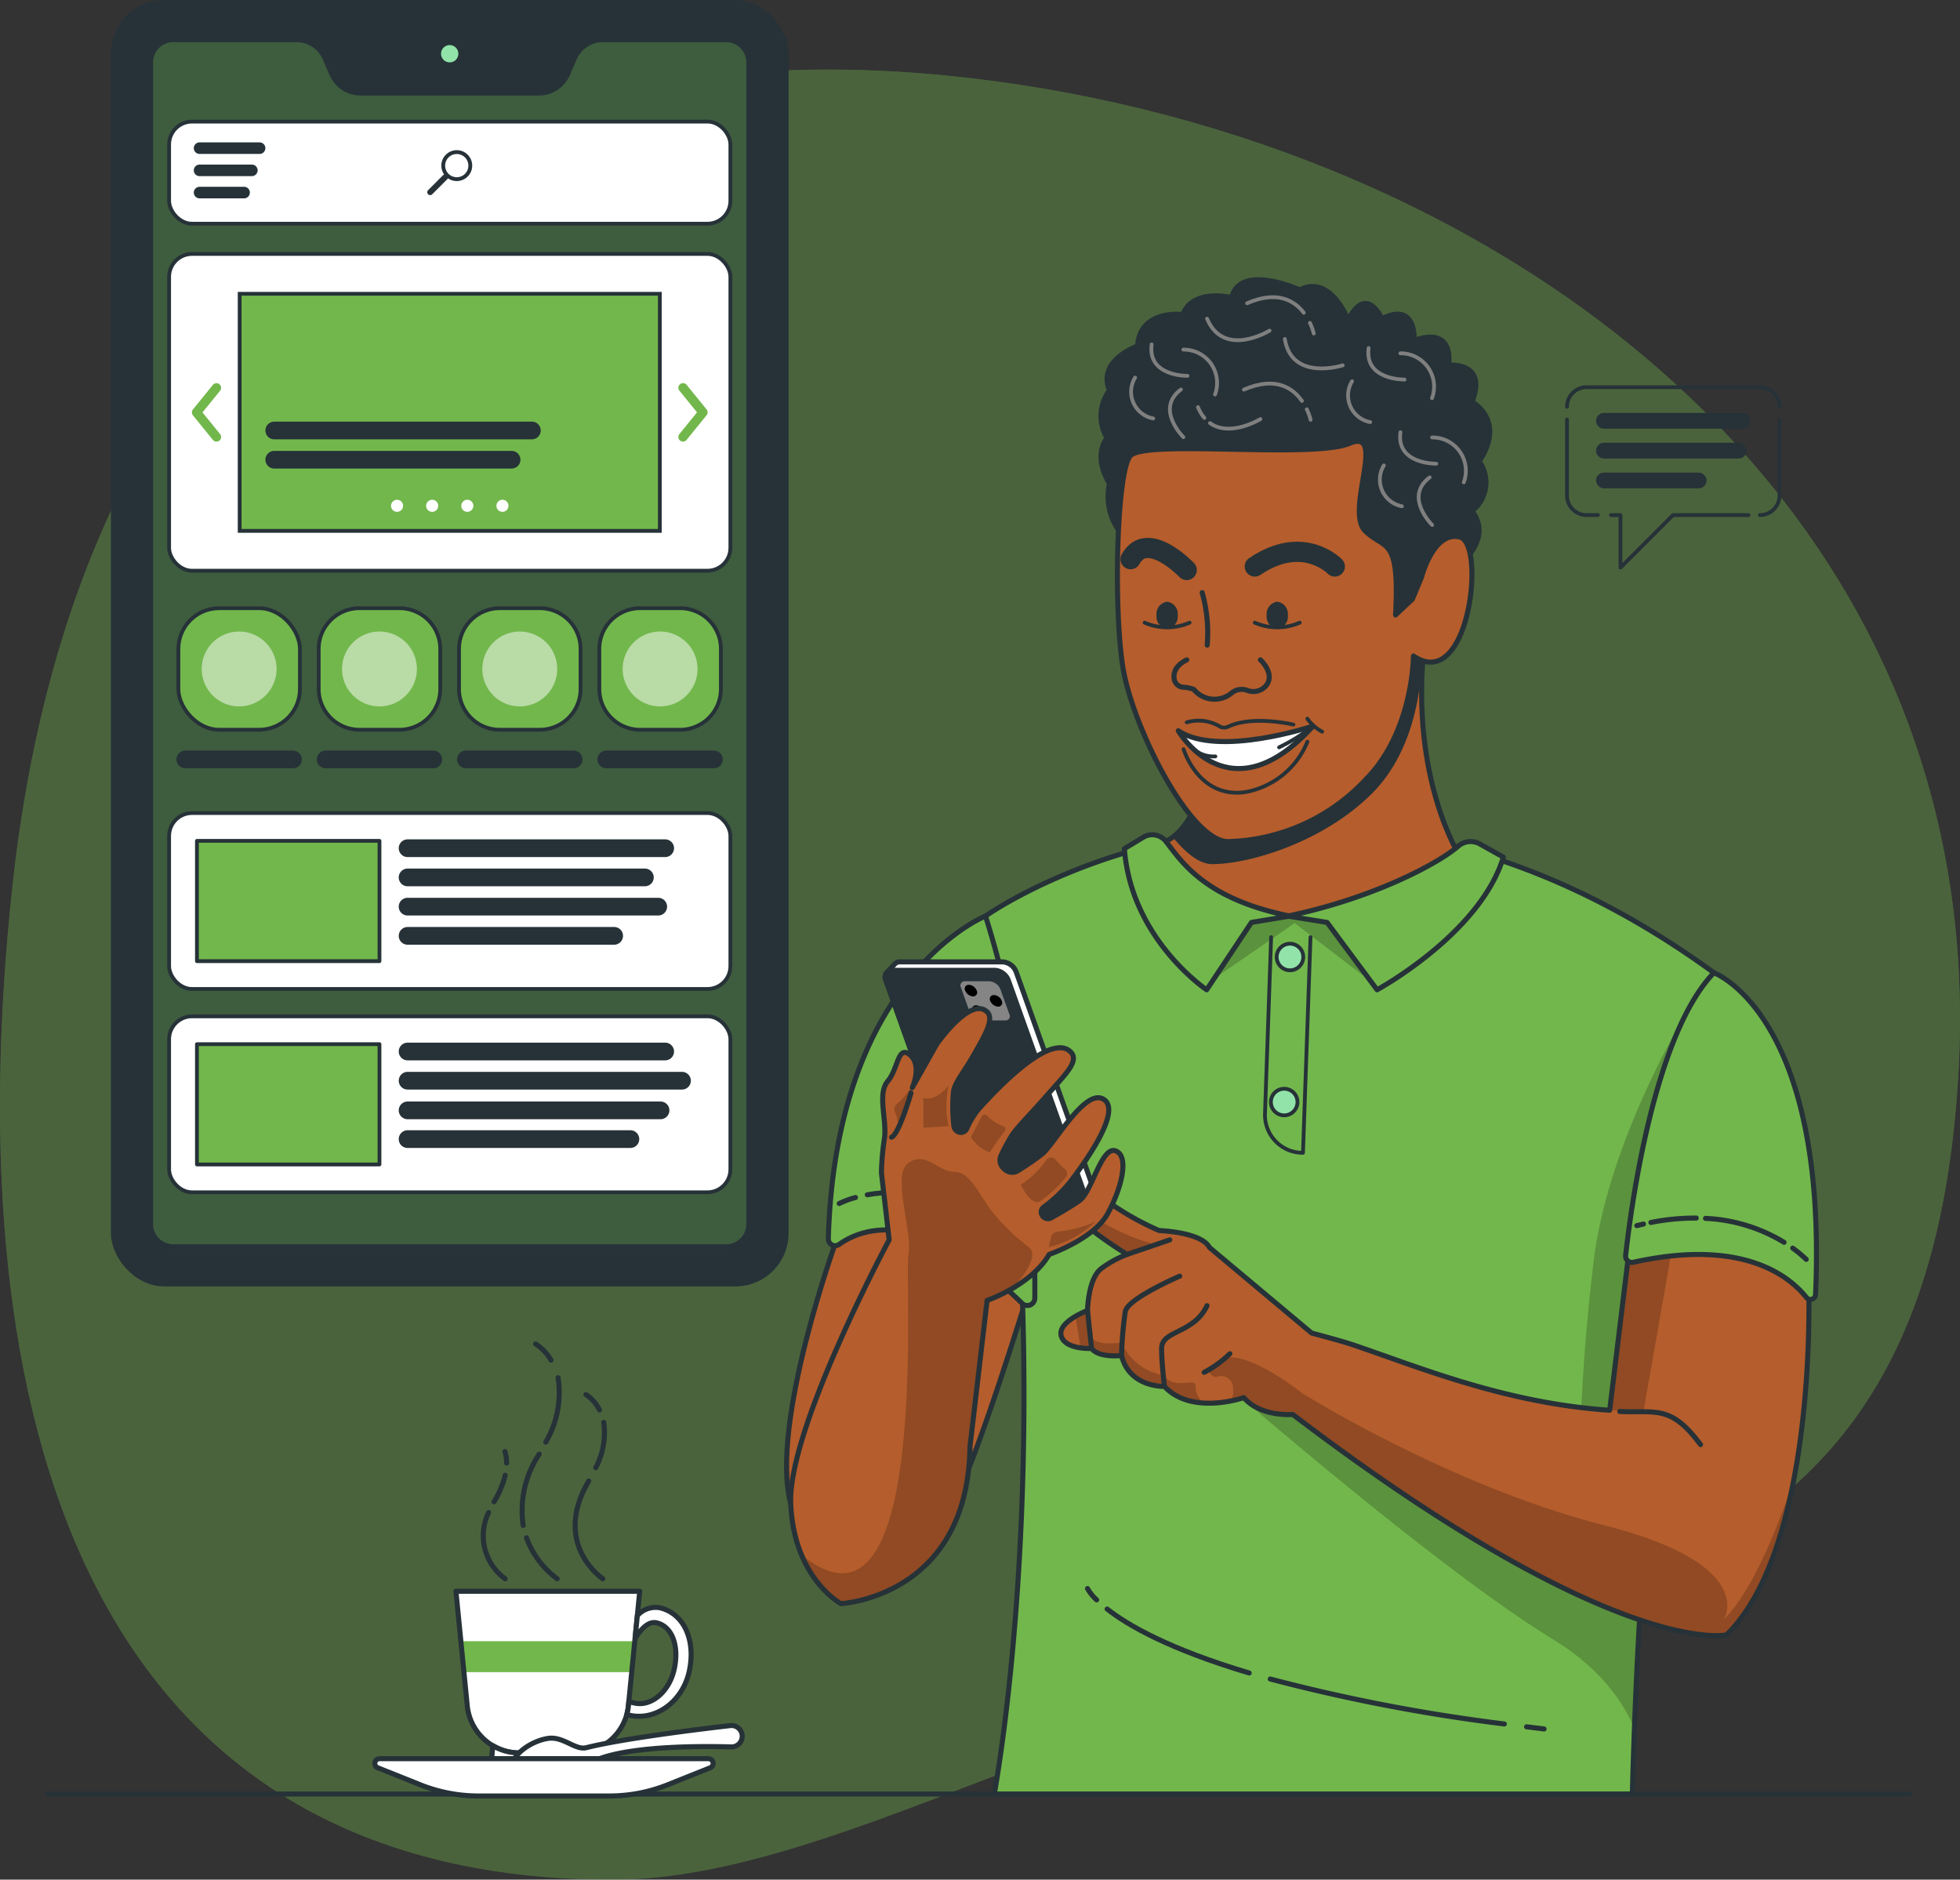 <svg xmlns="http://www.w3.org/2000/svg" xmlns:xlink="http://www.w3.org/1999/xlink" width="175.449" height="168.258" viewBox="0 0 175.449 168.258"><rect x="0" y="0" width="175.449" height="168.258" fill="#333333" stroke="none"/><defs><style>.a,.f,.g,.l,.p,.r{fill:#72b74c;}.a,.ad,.ae,.ag,.ah,.b,.c,.d,.h,.i,.l,.m,.o,.p,.r,.x{stroke:#263238;}.a,.ad,.ae,.ag,.ah,.b,.c,.d,.h,.i,.l,.m,.o,.p,.r,.x,.y{stroke-linecap:round;}.a,.ad,.ae,.ag,.ah,.b,.c,.d,.h,.i,.l,.m,.o,.r,.x,.y{stroke-linejoin:round;}.a,.b,.c,.d,.h,.i,.l,.x{stroke-width:0.452px;}.b,.m,.q,.s{fill:#fff;}.ah,.c,.u{fill:#858585;}.ag,.d{fill:#92e3a9;}.e{opacity:0.37;}.g{opacity:0.75;}.ad,.ae,.h,.y{fill:none;}.i,.n,.o{fill:#263238;}.j{opacity:0.32;}.k{clip-path:url(#a);}.l,.s{opacity:0.5;}.ae,.ag,.ah,.m,.o,.p,.r,.y{stroke-width:0.339px;}.t{clip-path:url(#b);}.v{clip-path:url(#c);}.w{opacity:0.2;}.aa,.x{fill:#b55d2c;}.y{stroke:#7f7f7f;}.z{clip-path:url(#d);}.ab{clip-path:url(#e);}.ac{clip-path:url(#f);}.ad{stroke-width:1.809px;}.af{clip-path:url(#g);}</style><clipPath id="a"><path class="a" d="M-275.407,190.311l-.618,1.423a2.791,2.791,0,0,1-2.56,1.678h-15.96a2.79,2.79,0,0,1-2.559-1.678l-.618-1.423a2.789,2.789,0,0,0-2.559-1.678h-11.037a2.031,2.031,0,0,0-2.03,2.031v104a2.031,2.031,0,0,0,2.03,2.03h49.5a2.03,2.03,0,0,0,2.03-2.03v-104a2.03,2.03,0,0,0-2.03-2.031h-11.036A2.789,2.789,0,0,0-275.407,190.311Z" transform="translate(313.346 -188.633)"/></clipPath><clipPath id="b"><path class="b" d="M-271.43,361.351h-5.093a4.69,4.69,0,0,1-4.673-4.3l-1.007-10.173h16.454l-1.008,10.173A4.689,4.689,0,0,1-271.43,361.351Z" transform="translate(282.203 -346.881)"/></clipPath><clipPath id="c"><path class="c" d="M-244.011,310.3s-6.007,16.542-4.1,23.611,11.843,4.9,14.273.565,7.172-20.076,7.172-20.076l-4.9-9.426-10.856,2.451-1.026,1.508Z" transform="translate(248.485 -304.971)"/></clipPath><clipPath id="d"><path class="d" d="M-162.993,281.978a504.748,504.748,0,0,0-7.3,73.518h-57.118s6.475-34.1-.783-78.59C-228.194,276.907-198.744,255.946-162.993,281.978Z" transform="translate(228.194 -268.93)"/></clipPath><clipPath id="e"><path class="c" d="M-153.723,314.022s.885,23.335-7.355,31.418c0,0-9.9,2.262-38.829-19.731,0,0-2.874.251-4.379-1.508,0,0-4.661,1.633-7.108-1.005,0,0-3.133.126-3.837-2.765,0,0-1.993.251-2.683-.629,0,0-2.379.126-2.718-1.131s2.355-2.269,2.355-2.269.05-2.883,1.245-3.763a9.506,9.506,0,0,1,2.3-1.257s-7.907-4.776-6.944-7.415,2.293,2.011,9.81,5.279c0,0,3.779.126,4.5,1.508l9.15,7.666s2.674.712,3.552,1.005c5.684,1.9,13.658,5.279,23.128,5.907l1.835-15.081S-158.2,307.486-153.723,314.022Z" transform="translate(221.758 -303.189)"/></clipPath><clipPath id="f"><path class="c" d="M-183.627,269.284s-4.43-6.881-3.2-18.756l-18.116,1.194s-.16,15.708-5.962,16.541l4.73,6.052,4.173.308,7.21.034,10.51-3.393Z" transform="translate(210.909 -250.528)"/></clipPath><clipPath id="g"><path class="c" d="M-239.247,308.156s-9.091,16.919-8.812,23.611,4.49,8.954,4.49,8.954,11.365-.565,11.554-14.044l1.535-13.1s3.958-1.351,5.555-4.116c0,0,3.959-1.351,5.215-3.613s1.993-5.184.736-5.655-2.122,3.653-3.209,4.43c-.729.521-1.892,1.192-2.579,1.576a.6.6,0,0,1-.824-.307h0a.541.541,0,0,1,.164-.662,12.229,12.229,0,0,0,2.485-2.4c1.208-1.6,4.561-6.221,2.886-7.257s-4.43,4.053-5.5,4.9c-.664.526-1.576,1.124-2.174,1.5a.987.987,0,0,1-1.186-.133l-.067-.061a1,1,0,0,1-.255-1.173,17.285,17.285,0,0,1,1.048-1.925c.724-.959,1.687-1.878,3.186-3.6,1.553-1.779,2.929-3.037,1.88-3.852-2.059-1.6-7.387,4.43-8.088,5.184a7.734,7.734,0,0,0-1.105,1.813.574.574,0,0,1-.8.24h0a.656.656,0,0,1-.346-.517,14.758,14.758,0,0,1-.025-3.139c.233-.936.9-1.6,1.868-3.318.848-1.5,1.833-3.091,1.125-3.751-1.512-1.414-4.511,2.922-4.511,2.922l-2.178,3.865s.9-1.979-.2-2.922-1.042,1.225-2,2.356-.04,3.488-.3,5.184a22.507,22.507,0,0,0-.26,3.017Z" transform="translate(248.065 -287.467)"/></clipPath></defs><g transform="translate(328.7 -184.623)"><g transform="translate(-328.7 190.847)"><g class="e"><path class="f" d="M-153.366,281.044c-2.5,47.954-34.142,47.263-70.875,58-17.022,4.974-34.6,14.677-49.595,14.677-47.351,0-58.823-41.729-53.765-88.809,5.214-48.52,34-77.631,83.728-72.679C-196.754,196.919-150.639,228.644-153.366,281.044Z" transform="translate(328.7 -191.682)"/><path class="g" d="M-153.366,281.044c-2.5,47.954-34.142,47.263-70.875,58-17.022,4.974-34.6,14.677-49.595,14.677-47.351,0-58.823-41.729-53.765-88.809,5.214-48.52,34-77.631,83.728-72.679C-196.754,196.919-150.639,228.644-153.366,281.044Z" transform="translate(328.7 -191.682)"/></g></g><g transform="translate(-324.413 345.217)"><line class="h" x2="166.681"/></g><g transform="translate(-318.545 184.849)"><g transform="translate(0)"><rect class="i" width="60.207" height="114.703" rx="4.53"/><path class="d" d="M-281.976,189.933a1,1,0,0,1-1,1,1,1,0,0,1-1-1,1,1,0,0,1,1-1A1,1,0,0,1-281.976,189.933Z" transform="translate(313.076 -185.349)"/><g class="j" transform="translate(3.321 3.321)"><path class="f" d="M-275.407,190.311l-.618,1.423a2.791,2.791,0,0,1-2.56,1.678h-15.96a2.79,2.79,0,0,1-2.559-1.678l-.618-1.423a2.789,2.789,0,0,0-2.559-1.678h-11.037a2.031,2.031,0,0,0-2.03,2.031v104a2.031,2.031,0,0,0,2.03,2.03h49.5a2.03,2.03,0,0,0,2.03-2.03v-104a2.03,2.03,0,0,0-2.03-2.031h-11.036A2.789,2.789,0,0,0-275.407,190.311Z" transform="translate(313.346 -188.633)"/><g class="k"><path class="l" d="M-275.407,190.311l-.618,1.423a2.791,2.791,0,0,1-2.56,1.678h-15.96a2.79,2.79,0,0,1-2.559-1.678l-.618-1.423a2.789,2.789,0,0,0-2.559-1.678h-11.037a2.031,2.031,0,0,0-2.03,2.031v104a2.031,2.031,0,0,0,2.03,2.03h49.5a2.03,2.03,0,0,0,2.03-2.03v-104a2.03,2.03,0,0,0-2.03-2.031h-11.036A2.789,2.789,0,0,0-275.407,190.311Z" transform="translate(313.346 -188.633)"/></g><path class="a" d="M-275.407,190.311l-.618,1.423a2.791,2.791,0,0,1-2.56,1.678h-15.96a2.79,2.79,0,0,1-2.559-1.678l-.618-1.423a2.789,2.789,0,0,0-2.559-1.678h-11.037a2.031,2.031,0,0,0-2.03,2.031v104a2.031,2.031,0,0,0,2.03,2.03h49.5a2.03,2.03,0,0,0,2.03-2.03v-104a2.03,2.03,0,0,0-2.03-2.031h-11.036A2.789,2.789,0,0,0-275.407,190.311Z" transform="translate(313.346 -188.633)"/></g><g transform="translate(4.983 10.658)"><rect class="m" width="50.242" height="9.142" rx="2.05"/><path class="n" d="M-281.508,202.268a1.382,1.382,0,0,0,0-1.955,1.383,1.383,0,0,0-1.954,0,1.382,1.382,0,0,0-.154,1.77.284.284,0,0,0-.088.058l-1.345,1.345a.259.259,0,0,0,0,.368.259.259,0,0,0,.368,0l1.345-1.345a.24.24,0,0,0,.058-.088A1.38,1.38,0,0,0-281.508,202.268Zm-1.712-.242a1.039,1.039,0,0,1,0-1.47,1.039,1.039,0,0,1,1.469,0,1.039,1.039,0,0,1,0,1.47A1.039,1.039,0,0,1-283.219,202.026Z" transform="translate(308.234 -197.349)"/><g transform="translate(2.381 2.029)"><path class="o" d="M-303.023,200h-5.371a.347.347,0,0,1-.348-.348h0a.347.347,0,0,1,.348-.347h5.371a.347.347,0,0,1,.348.347h0A.347.347,0,0,1-303.023,200Z" transform="translate(308.741 -199.303)"/><path class="o" d="M-303.717,202.264h-4.677a.347.347,0,0,1-.348-.348h0a.348.348,0,0,1,.348-.348h4.677a.348.348,0,0,1,.348.348h0A.347.347,0,0,1-303.717,202.264Z" transform="translate(308.741 -199.58)"/><path class="o" d="M-304.411,204.531h-3.982a.347.347,0,0,1-.348-.348h0a.347.347,0,0,1,.348-.348h3.982a.347.347,0,0,1,.347.348h0A.347.347,0,0,1-304.411,204.531Z" transform="translate(308.741 -199.857)"/></g></g><g transform="translate(4.983 22.507)"><rect class="m" width="50.242" height="28.356" rx="2.05"/><path class="p" d="M0,0H37.61V21.226H0Z" transform="translate(6.316 3.565)"/><path class="o" d="M-277.757,229.032h-23.058a.623.623,0,0,1-.623-.623h0a.623.623,0,0,1,.623-.623h23.058a.623.623,0,0,1,.623.623h0A.623.623,0,0,1-277.757,229.032Z" transform="translate(310.229 -212.606)"/><path class="o" d="M-279.573,232.012h-21.242a.623.623,0,0,1-.623-.622h0a.623.623,0,0,1,.623-.623h21.242a.623.623,0,0,1,.622.623h0A.622.622,0,0,1-279.573,232.012Z" transform="translate(310.229 -212.97)"/><g transform="translate(19.864 22.004)"><path class="q" d="M-287.743,236.1a.539.539,0,0,1-.54.54.539.539,0,0,1-.539-.54.539.539,0,0,1,.539-.539A.539.539,0,0,1-287.743,236.1Z" transform="translate(288.822 -235.56)"/><path class="q" d="M-284.16,236.1a.539.539,0,0,1-.54.54.539.539,0,0,1-.539-.54.539.539,0,0,1,.539-.539A.539.539,0,0,1-284.16,236.1Z" transform="translate(288.384 -235.56)"/><path class="q" d="M-280.577,236.1a.539.539,0,0,1-.54.54.539.539,0,0,1-.539-.54.539.539,0,0,1,.539-.539A.539.539,0,0,1-280.577,236.1Z" transform="translate(287.946 -235.56)"/><path class="q" d="M-276.994,236.1a.539.539,0,0,1-.54.54.539.539,0,0,1-.539-.54.539.539,0,0,1,.539-.539A.539.539,0,0,1-276.994,236.1Z" transform="translate(287.508 -235.56)"/></g><g transform="translate(45.586 11.561)"><path class="f" d="M-259.1,228.9a.415.415,0,0,1-.262-.093.414.414,0,0,1-.061-.584l1.575-1.941-1.575-1.941a.414.414,0,0,1,.061-.584.417.417,0,0,1,.585.061l1.786,2.2a.415.415,0,0,1,0,.523l-1.786,2.2A.416.416,0,0,1-259.1,228.9Z" transform="translate(259.517 -223.663)"/></g><g transform="translate(2.038 11.561)"><path class="f" d="M-306.93,228.9a.414.414,0,0,1-.322-.154l-1.787-2.2a.415.415,0,0,1,0-.523l1.787-2.2a.416.416,0,0,1,.584-.061.415.415,0,0,1,.061.584l-1.575,1.941,1.575,1.941a.415.415,0,0,1-.061.584A.413.413,0,0,1-306.93,228.9Z" transform="translate(309.132 -223.663)"/></g></g><g transform="translate(5.813 54.218)"><rect class="r" width="10.879" height="10.879" rx="3.649"/><path class="s" d="M-304.777,255.7h0a3.351,3.351,0,0,1-3.351-3.351h0a3.351,3.351,0,0,1,3.351-3.35h0a3.35,3.35,0,0,1,3.35,3.35h0A3.351,3.351,0,0,1-304.777,255.7Z" transform="translate(310.216 -246.91)"/><path class="o" d="M-300.252,262.578h-9.633a.622.622,0,0,1-.622-.622h0a.623.623,0,0,1,.622-.623h9.633a.623.623,0,0,1,.623.623h0A.623.623,0,0,1-300.252,262.578Z" transform="translate(310.507 -248.418)"/></g><g transform="translate(4.983 72.554)"><rect class="m" width="50.242" height="15.751" rx="2.05"/><rect class="r" width="16.339" height="10.768" transform="translate(2.491 2.491)"/><path class="o" d="M-264.16,271.632h-23.059a.622.622,0,0,1-.622-.622h0a.623.623,0,0,1,.622-.623h23.059a.623.623,0,0,1,.622.623h0A.622.622,0,0,1-264.16,271.632Z" transform="translate(308.566 -267.861)"/><path class="o" d="M-265.977,274.612h-21.242a.622.622,0,0,1-.622-.622h0a.623.623,0,0,1,.622-.623h21.242a.623.623,0,0,1,.623.623h0A.623.623,0,0,1-265.977,274.612Z" transform="translate(308.566 -268.226)"/><path class="o" d="M-264.783,277.592h-22.436a.623.623,0,0,1-.622-.623h0a.622.622,0,0,1,.622-.622h22.436a.623.623,0,0,1,.623.622h0A.623.623,0,0,1-264.783,277.592Z" transform="translate(308.566 -268.59)"/><path class="o" d="M-268.727,280.571h-18.491a.623.623,0,0,1-.622-.623h0a.623.623,0,0,1,.622-.623h18.491a.623.623,0,0,1,.623.623h0A.623.623,0,0,1-268.727,280.571Z" transform="translate(308.566 -268.954)"/></g><g transform="translate(4.983 90.752)"><rect class="m" width="50.242" height="15.751" rx="2.05"/><rect class="r" width="16.339" height="10.768" transform="translate(2.491 2.491)"/><path class="o" d="M-264.16,292.364h-23.059a.622.622,0,0,1-.622-.622h0a.623.623,0,0,1,.622-.623h23.059a.623.623,0,0,1,.622.623h0A.622.622,0,0,1-264.16,292.364Z" transform="translate(308.566 -288.593)"/><path class="o" d="M-262.654,295.344h-24.564a.622.622,0,0,1-.622-.622h0a.623.623,0,0,1,.622-.623h24.564a.623.623,0,0,1,.622.623h0A.622.622,0,0,1-262.654,295.344Z" transform="translate(308.566 -288.958)"/><path class="o" d="M-267.274,301.3h-19.945a.623.623,0,0,1-.622-.623h0a.623.623,0,0,1,.622-.623h19.945a.623.623,0,0,1,.622.623h0A.623.623,0,0,1-267.274,301.3Z" transform="translate(308.566 -289.686)"/><path class="o" d="M-264.575,298.368h-22.644a.623.623,0,0,1-.622-.623h0a.622.622,0,0,1,.622-.622h22.644a.622.622,0,0,1,.622.622h0A.623.623,0,0,1-264.575,298.368Z" transform="translate(308.566 -289.327)"/></g><g transform="translate(30.934 54.218)"><path class="p" d="M3.649,0H7.23a3.649,3.649,0,0,1,3.649,3.649V7.23A3.649,3.649,0,0,1,7.23,10.879H3.649A3.649,3.649,0,0,1,0,7.23V3.649A3.649,3.649,0,0,1,3.649,0Z"/><path class="s" d="M-276.157,255.7h0a3.351,3.351,0,0,1-3.351-3.351h0a3.351,3.351,0,0,1,3.351-3.35h0a3.35,3.35,0,0,1,3.35,3.35h0A3.351,3.351,0,0,1-276.157,255.7Z" transform="translate(281.596 -246.91)"/><path class="o" d="M-271.632,262.578h-9.632a.623.623,0,0,1-.623-.622h0a.623.623,0,0,1,.623-.623h9.632a.623.623,0,0,1,.623.623h0A.623.623,0,0,1-271.632,262.578Z" transform="translate(281.887 -248.418)"/></g><g transform="translate(43.495 54.218)"><path class="p" d="M3.649,0H7.23a3.649,3.649,0,0,1,3.649,3.649V7.23A3.649,3.649,0,0,1,7.23,10.879H3.649A3.649,3.649,0,0,1,0,7.23V3.649A3.649,3.649,0,0,1,3.649,0Z"/><path class="s" d="M-261.847,255.7h0a3.351,3.351,0,0,1-3.351-3.351h0a3.351,3.351,0,0,1,3.351-3.35h0a3.35,3.35,0,0,1,3.35,3.35h0A3.351,3.351,0,0,1-261.847,255.7Z" transform="translate(267.286 -246.91)"/><path class="o" d="M-257.322,262.578h-9.632a.623.623,0,0,1-.623-.622h0a.623.623,0,0,1,.623-.623h9.632a.623.623,0,0,1,.623.623h0A.623.623,0,0,1-257.322,262.578Z" transform="translate(267.577 -248.418)"/></g><g transform="translate(18.374 54.218)"><path class="p" d="M3.649,0H7.23a3.649,3.649,0,0,1,3.649,3.649V7.23A3.649,3.649,0,0,1,7.23,10.879H3.649A3.649,3.649,0,0,1,0,7.23V3.649A3.649,3.649,0,0,1,3.649,0Z"/><path class="o" d="M-285.942,262.578h-9.633a.622.622,0,0,1-.622-.622h0a.623.623,0,0,1,.622-.623h9.633a.623.623,0,0,1,.623.623h0A.623.623,0,0,1-285.942,262.578Z" transform="translate(296.197 -248.418)"/><path class="s" d="M-290.467,255.7h0a3.351,3.351,0,0,1-3.351-3.351h0a3.351,3.351,0,0,1,3.351-3.35h0a3.35,3.35,0,0,1,3.35,3.35h0A3.351,3.351,0,0,1-290.467,255.7Z" transform="translate(295.906 -246.91)"/></g></g></g><g transform="translate(-295.148 304.931)"><g transform="translate(7.26 22.139)"><path class="q" d="M-271.43,361.351h-5.093a4.69,4.69,0,0,1-4.673-4.3l-1.007-10.173h16.454l-1.008,10.173A4.689,4.689,0,0,1-271.43,361.351Z" transform="translate(282.203 -346.881)"/><g class="t"><path class="f" d="M0,0H18.939V2.766H0Z" transform="translate(-0.768 4.469)"/></g><path class="h" d="M-271.43,361.351h-5.093a4.69,4.69,0,0,1-4.673-4.3l-1.007-10.173h16.454l-1.008,10.173A4.689,4.689,0,0,1-271.43,361.351Z" transform="translate(282.203 -346.881)"/><path class="b" d="M-270.989,363.276h-5.094a4.665,4.665,0,0,1-2.381-.655l-.137,1.623h10.13l-.136-1.623A4.671,4.671,0,0,1-270.989,363.276Z" transform="translate(281.763 -348.805)"/><path class="b" d="M-261.821,348.554a2.184,2.184,0,0,0-2.014.707l-.2,2.052c.565-.932,1.236-1.577,1.935-1.409,1.493.36,2.021,2.265,1.546,4.242s-2.072,3.289-3.565,2.93c-.175-.042-.333-.078-.476-.111l-.028.288a4.719,4.719,0,0,1-.154.863l.191.046c2.326.56,4.73-1.137,5.368-3.79S-259.494,349.114-261.821,348.554Z" transform="translate(280.073 -347.08)"/></g><path class="b" d="M-273.254,361.721c-1.655.252-3.487,1.613-3.289,2.919s2.352,2.063,4.008,1.811c1.335-.2,1.584-1.326,2.31-2.031,2.123-2.06,10.31-2.023,13.354-1.935a.959.959,0,0,0,.975-1.1h0a.96.96,0,0,0-1.058-.809c-2.523.29-9.585,1.142-12.89,1.978C-270.825,362.8-271.919,361.518-273.254,361.721Z" transform="translate(288.773 -326.415)"/><path class="b" d="M-269.471,367.288h-11.724a14.021,14.021,0,0,1-5.208-1l-3.806-1.522a.423.423,0,0,1,.157-.816h29.438a.423.423,0,0,1,.157.816l-3.806,1.522A14.022,14.022,0,0,1-269.471,367.288Z" transform="translate(290.475 -326.828)"/><g transform="translate(9.714)"><path class="h" d="M-272.7,323.1a4.348,4.348,0,0,0-1.378-1.446" transform="translate(278.756 -321.658)"/><path class="h" d="M-273.041,330.863a8.708,8.708,0,0,0,1.1-5.761" transform="translate(278.63 -322.079)"/><path class="h" d="M-275.361,339.277a9.146,9.146,0,0,1,1.434-6.386" transform="translate(278.928 -323.031)"/><path class="h" d="M-272.261,345.093a7.97,7.97,0,0,1-2.746-3.67" transform="translate(278.87 -324.075)"/><path class="h" d="M-267.73,328.192a3.513,3.513,0,0,0-1.217-1.376" transform="translate(278.129 -322.289)"/><path class="h" d="M-267.947,333.71a6.692,6.692,0,0,0,.717-4.064" transform="translate(278.007 -322.635)"/><path class="h" d="M-267.57,344.385s-4.607-3.075-1.261-8.755" transform="translate(278.264 -323.366)"/><path class="h" d="M-277.057,333.659a3.583,3.583,0,0,0-.151-1.027" transform="translate(279.139 -323)"/><path class="h" d="M-278.315,337.417a8.378,8.378,0,0,0,1-2.373" transform="translate(279.274 -323.295)"/><path class="h" d="M-277.455,344.778a4.76,4.76,0,0,1-1.482-5.931" transform="translate(279.408 -323.76)"/></g></g><g transform="translate(-258.292 209.667)"><g transform="translate(0)"><g transform="translate(0 80.617)"><path class="u" d="M-244.011,310.3s-6.007,16.542-4.1,23.611,11.843,4.9,14.273.565,7.172-20.076,7.172-20.076l-4.9-9.426-10.856,2.451-1.026,1.508Z" transform="translate(248.485 -304.971)"/><g class="v"><path class="w" d="M-234.845,308.569s-10.085,21.16-15.081,20.5,0,15.929,0,15.929h9.83l11.364-14.138,2.026-10.4.533-4.965-3.457-4.76Z" transform="translate(248.932 -305.411)"/></g><path class="x" d="M-244.011,310.3s-6.007,16.542-4.1,23.611,11.843,4.9,14.273.565,7.172-20.076,7.172-20.076l-4.9-9.426-10.856,2.451-1.026,1.508Z" transform="translate(248.485 -304.971)"/></g><g transform="translate(28.115)"><path class="i" d="M-183.8,238.118s2.3-2.092.585-4.29a3.238,3.238,0,0,0,.636-4.462s2.526-3.2-.636-5.341c0,0,1.614-3.33-2.093-3.268,0,0,.628-3.519-3.079-2.2,0,0,.251-3.519-2.89-1.949,0,0-1.382-3.141-3.016.126,0,0-1.571-4.147-4.336-2.7,0,0-5.341-2.451-6.095.692,0,0-3.456-.88-4.367,1.508,0,0-3.865-.5-4.053,2.827,0,0-3.644,1.257-2.513,3.959a3.855,3.855,0,0,0-.218,4.273s-1.353,1.446.218,4.085a5.275,5.275,0,0,0,1.194,4.649l22.935,3.771,1.068,5.215,4.448-1.759Z" transform="translate(216.453 -213.124)"/><g transform="translate(13.109 1.559)"><path class="y" d="M-196.443,216.294c-.835-1.083-2.372-2.027-5.075-.849" transform="translate(201.518 -214.901)"/><path class="y" d="M-194.765,218.468a4.946,4.946,0,0,0-.343-.946" transform="translate(200.734 -215.221)"/></g><path class="y" d="M-200.006,218.164s-4.084,2.514-5.593-1.068" transform="translate(215.126 -213.61)"/><path class="y" d="M-192.488,221.522s-4.563,1.476-5.181-2.36" transform="translate(214.156 -213.863)"/><g transform="translate(12.826 9.291)"><path class="y" d="M-196.646,225.264c-.8-1.146-2.358-2.248-5.2-1.01" transform="translate(201.841 -223.709)"/><path class="y" d="M-195.088,227.276a4.986,4.986,0,0,0-.342-.944" transform="translate(201.057 -224.03)"/></g><g transform="translate(8.711 11.402)"><path class="y" d="M-205.954,227.079a3.728,3.728,0,0,1-.575-.964" transform="translate(206.529 -226.115)"/><path class="y" d="M-200.787,227.332s-2.7,1.66-4.516.361" transform="translate(206.379 -226.264)"/></g><path class="y" d="M-179.811,233.223a2.984,2.984,0,0,0-2.832-4.017" transform="translate(212.319 -215.091)"/><path class="y" d="M-187.617,232.056A2.43,2.43,0,0,0-186,235.715" transform="translate(212.971 -215.439)"/><path class="y" d="M-182.675,231.49s-3.6.073-3.21-2.817" transform="translate(212.719 -215.025)"/><path class="y" d="M-182.811,237.543s-2.562-2.525-.223-4.265" transform="translate(212.488 -215.588)"/><path class="y" d="M-205.181,224.264a2.984,2.984,0,0,0-2.832-4.017" transform="translate(215.421 -213.995)"/><path class="y" d="M-212.987,223.1a2.429,2.429,0,0,0,1.62,3.658" transform="translate(216.073 -214.344)"/><path class="y" d="M-208.044,222.531s-3.6.072-3.21-2.817" transform="translate(215.821 -213.93)"/><path class="y" d="M-208.181,228.583s-2.562-2.525-.223-4.265" transform="translate(215.589 -214.493)"/><path class="y" d="M-183.052,224.641a2.984,2.984,0,0,0-2.832-4.017" transform="translate(212.716 -214.041)"/><path class="y" d="M-190.858,223.474a2.43,2.43,0,0,0,1.62,3.659" transform="translate(213.367 -214.39)"/><path class="y" d="M-185.915,222.908s-3.6.073-3.211-2.817" transform="translate(213.116 -213.976)"/></g><g transform="translate(17.81 48.983)"><path class="f" d="M-162.993,281.978a504.748,504.748,0,0,0-7.3,73.518h-57.118s6.475-34.1-.783-78.59C-228.194,276.907-198.744,255.946-162.993,281.978Z" transform="translate(228.194 -268.93)"/><g class="z"><path class="w" d="M-162.366,287.467s-7.284,11.751-8.541,22.9a183.617,183.617,0,0,0-1.257,18.568l-32.422-8.53s19.352,16.95,30.034,23.485,8.142,15.835,8.142,15.835l7.692-28.9V311.408l-1.389-20.17Z" transform="translate(225.308 -271.196)"/><path class="w" d="M-191.138,283.283l-6.837-5.24-7.218,4.98-2.188-7.242,6.9-2.7,9,1.068,3.016,4.034Z" transform="translate(225.649 -269.437)"/></g><path class="h" d="M-162.993,281.978a504.748,504.748,0,0,0-7.3,73.518h-57.118s6.475-34.1-.783-78.59C-228.194,276.907-198.744,255.946-162.993,281.978Z" transform="translate(228.194 -268.93)"/></g><g transform="translate(23.459 79.053)"><path class="aa" d="M-153.723,314.022s.885,23.335-7.355,31.418c0,0-9.9,2.262-38.829-19.731,0,0-2.874.251-4.379-1.508,0,0-4.661,1.633-7.108-1.005,0,0-3.133.126-3.837-2.765,0,0-1.993.251-2.683-.629,0,0-2.379.126-2.718-1.131s2.355-2.269,2.355-2.269.05-2.883,1.245-3.763a9.506,9.506,0,0,1,2.3-1.257s-7.907-4.776-6.944-7.415,2.293,2.011,9.81,5.279c0,0,3.779.126,4.5,1.508l9.15,7.666s2.674.712,3.552,1.005c5.684,1.9,13.658,5.279,23.128,5.907l1.835-15.081S-158.2,307.486-153.723,314.022Z" transform="translate(221.758 -303.189)"/><g class="ab"><path class="w" d="M-159,310.616l-2.693,15.365-3.022-.112L-166,323.733l.88-11.059,3.131-5.09,2.336.5Z" transform="translate(214.941 -303.726)"/><path class="w" d="M-153.01,333.782s-2.847,9.308-6.3,12.7c0,0,3.141-4.9-10.683-8.42s-27.082-11.844-27.082-11.844-4.778-3.8-6.913-3.1-1.268,1.782-.689,1.64a1.069,1.069,0,0,1,1.428.865c.047.785.077,1.334-.859,1.416s-.177,2.81-.177,2.81l16.824,15.222,12.567,2.862,17.46,3.2,5.747-6.064,1.8-7.987-1.8-3.669Z" transform="translate(219.752 -305.615)"/><path class="w" d="M-207.521,326.389a1.773,1.773,0,0,1-.766-1.492c.095-.911-1.834.421-2.9-1a5.021,5.021,0,0,1-3.731-2.929s-2.446.427-2.811-.658c0,0-.176-3.347-.458-3.206s-.99.612-.99.612l.707,4.415,4.05,3.314,4.707,1.885h2.188Z" transform="translate(221.442 -304.89)"/><path class="w" d="M-215.686,311.545a8.853,8.853,0,0,0,3.5-.876,18.645,18.645,0,0,1-6.051-2.835c-2.38-1.907-2.933-4-3.539-3.106s1.892,3.676,1.892,3.676Z" transform="translate(221.771 -303.351)"/></g><path class="h" d="M-153.723,314.022s.885,23.335-7.355,31.418c0,0-9.9,2.262-38.829-19.731,0,0-2.874.251-4.379-1.508,0,0-4.661,1.633-7.108-1.005,0,0-3.133.126-3.837-2.765,0,0-1.993.251-2.683-.629,0,0-2.379.126-2.718-1.131s2.355-2.269,2.355-2.269.05-2.883,1.245-3.763a9.506,9.506,0,0,1,2.3-1.257s-7.907-4.776-6.944-7.415,2.293,2.011,9.81,5.279c0,0,3.779.126,4.5,1.508l9.15,7.666s2.674.712,3.552,1.005c5.684,1.9,13.658,5.279,23.128,5.907l1.835-15.081S-158.2,307.486-153.723,314.022Z" transform="translate(221.758 -303.189)"/></g><path class="h" d="M-163.507,328.544c3.213.156,4.544-.65,7.23,2.967" transform="translate(238.095 -227.236)"/><path class="h" d="M-209.116,314.743s-4.621,1.979-4.869,3.157a33.906,33.906,0,0,0-.337,3.944" transform="translate(244.308 -225.549)"/><path class="h" d="M-206.171,317.75a3.916,3.916,0,0,1-1.3,1.555c-1.3.958-2.753,1.084-2.764,2.262s.254,3.409.254,3.409" transform="translate(243.809 -225.916)"/><line class="h" x2="0.363" y2="3.401" transform="translate(26.939 92.266)"/><line class="h" y1="1.304" x2="3.82" transform="translate(30.484 85.943)"/><path class="h" d="M-203.595,322.654a9.863,9.863,0,0,1-2.3,1.665" transform="translate(243.278 -226.516)"/><path class="a" d="M-230.154,278.018s-13.407,5.318-14.07,28.877a.61.61,0,0,0,.961.518c2.065-1.478,7.417-3.47,16.391,5.278a.667.667,0,0,0,1.131-.474v-.031c.018-2.512-.029-7.7-.554-13.769A89.09,89.09,0,0,0-230.154,278.018Z" transform="translate(247.964 -221.058)"/><g transform="translate(4.717 81.703)"><path class="h" d="M-240.252,306.414c3.137-.579,8.786-.348,14.462,6.249" transform="translate(242.761 -306.208)"/><path class="h" d="M-243.111,307.259a8.245,8.245,0,0,1,1.455-.538" transform="translate(243.111 -306.271)"/></g><g transform="translate(32.981 32.831)"><path class="aa" d="M-183.627,269.284s-4.43-6.881-3.2-18.756l-18.116,1.194s-.16,15.708-5.962,16.541l4.73,6.052,4.173.308,7.21.034,10.51-3.393Z" transform="translate(210.909 -250.528)"/><g class="ac"><path class="i" d="M-184.414,251.888a2.309,2.309,0,0,1-3.537.689s-.006,6.726-4.241,11.028-10.822,6.341-14.233,6.341-8.561-10.3-9.417-15.577c-.083-.515-.155-1.1-.218-1.726Z" transform="translate(211.539 -250.694)"/></g><path class="h" d="M-183.627,269.284s-4.43-6.881-3.2-18.756l-18.116,1.194s-.16,15.708-5.962,16.541l4.73,6.052,4.173.308,7.21.034,10.51-3.393Z" transform="translate(210.909 -250.528)"/></g><path class="x" d="M-187.515,241.749s1.063-4.147,3.419-3.582.849,14.044-4.147,10.651c0,0-.006,6.725-4.241,11.027a17.461,17.461,0,0,1-12.347,5.587c-3.41,0-8.561-10.3-9.417-15.577s-.573-17.437.651-18.945,16.3.283,19.649-1.131-.42,6.033,1.37,7.823,3.112.377,2.734,7.541l1.507-1.414Z" transform="translate(244.359 -215.139)"/><path class="n" d="M-199.521,247.174a1.106,1.106,0,0,0,.949,1.214,1.106,1.106,0,0,0,.949-1.214,1.106,1.106,0,0,0-.949-1.215A1.106,1.106,0,0,0-199.521,247.174Z" transform="translate(242.498 -217.139)"/><path class="n" d="M-210.753,247.174a1.106,1.106,0,0,0,.949,1.214,1.106,1.106,0,0,0,.949-1.214,1.106,1.106,0,0,0-.949-1.215A1.106,1.106,0,0,0-210.753,247.174Z" transform="translate(243.871 -217.139)"/><path class="ad" d="M-193.567,242.184s-2.828-2.954-7.164,0" transform="translate(242.646 -216.517)"/><path class="ad" d="M-208.375,242.45s-3.519-3.7-5.027-.971" transform="translate(244.195 -216.468)"/><path class="b" d="M-196.472,258.644s-8.453,2.819-12.062.417C-208.534,259.061-203.983,266.945-196.472,258.644Z" transform="translate(243.6 -218.69)"/><path class="h" d="M-201.236,251.888s1.369,1.245.5,2.318a1.5,1.5,0,0,1-1.612.44,1.435,1.435,0,0,0-1.527.259,2.394,2.394,0,0,1-3.33-.377,3.207,3.207,0,0,0-.9-.188.876.876,0,0,1-.85-.736c-.081-.527.087-1.2,1.124-1.715" transform="translate(243.654 -217.864)"/><path class="h" d="M-206.1,245.027a13.21,13.21,0,0,1,.451,4.7" transform="translate(243.303 -217.025)"/><path class="ae" d="M-198.123,258.443s-3.644-.86-5.831.181a.814.814,0,0,1-.8-.034,3.7,3.7,0,0,0-2.919-.347" transform="translate(243.495 -218.624)"/><path class="a" d="M-182.1,270.821c-1.665,1.481-7.476,4.643-15.278,6.269l3.527.566,4.475,6.032s9.221-5,11.306-11.878l-2.067-1.152A1.7,1.7,0,0,0-182.1,270.821Z" transform="translate(242.236 -220.13)"/><path class="a" d="M-210.3,270.34c1.393,1.772,3.425,5.112,11.091,6.664l-3.448.566-4.009,6.032s-6.761-4.524-7.365-12.632l1.733-1.045A1.549,1.549,0,0,1-210.3,270.34Z" transform="translate(244.272 -220.044)"/><path class="ae" d="M-196.709,248.094a5.009,5.009,0,0,1-4.022,0" transform="translate(242.646 -217.4)"/><path class="ae" d="M-207.941,248.094a5.007,5.007,0,0,1-4.021,0" transform="translate(244.019 -217.4)"/><path class="a" d="M-155.011,283.8s10.188,3.7,9.1,28.8a.458.458,0,0,1-.813.274c-1.526-1.918-5.732-5.331-15.5-3.158a.567.567,0,0,1-.686-.615C-162.5,305.359-160.474,289.474-155.011,283.8Z" transform="translate(238.022 -221.765)"/><g transform="translate(76.112 83.993)"><path class="h" d="M-161.175,309.426c-.2.045-.4.092-.6.143" transform="translate(161.771 -308.892)"/><path class="h" d="M-156.276,308.818a20.085,20.085,0,0,0-4.062.393" transform="translate(161.596 -308.817)"/><path class="h" d="M-147.735,310.992a14.818,14.818,0,0,0-7.033-2.143" transform="translate(160.915 -308.821)"/><path class="h" d="M-144.663,312.89a11.065,11.065,0,0,0-1.211-1.008" transform="translate(159.827 -309.192)"/></g><g transform="translate(8.836 61.06)"><path class="b" d="M-220.256,305.165a.611.611,0,0,1-.52.24h-9.182a1.394,1.394,0,0,1-1.207-.89l-7.2-20.182a.708.708,0,0,1,.036-.629l.721-.778a.611.611,0,0,1,.517-.237h9.182a1.394,1.394,0,0,1,1.207.89l7.2,20.182a.709.709,0,0,1-.036.629Z" transform="translate(238.418 -282.689)"/><path class="i" d="M-229.958,305.51h9.182a.606.606,0,0,0,.572-.89l-7.2-20.182a1.394,1.394,0,0,0-1.207-.89h-9.182a.606.606,0,0,0-.572.89l7.2,20.182A1.394,1.394,0,0,0-229.958,305.51Z" transform="translate(238.418 -282.794)"/><path class="c" d="M-228.953,288.367h2.179a.606.606,0,0,0,.572-.89l-.778-2.179a1.393,1.393,0,0,0-1.207-.89h-2.179a.606.606,0,0,0-.572.89l.778,2.179A1.393,1.393,0,0,0-228.953,288.367Z" transform="translate(237.51 -282.899)"/><path d="M-230.274,285.544a.812.812,0,0,0,.7.518.352.352,0,0,0,.334-.518.811.811,0,0,0-.7-.519A.353.353,0,0,0-230.274,285.544Z" transform="translate(237.426 -282.975)"/><path d="M-227.717,286.591a.812.812,0,0,0,.7.518.353.353,0,0,0,.334-.518.811.811,0,0,0-.7-.519A.353.353,0,0,0-227.717,286.591Z" transform="translate(237.114 -283.103)"/><path d="M-229.527,287.638a.812.812,0,0,0,.7.518.353.353,0,0,0,.334-.518.811.811,0,0,0-.7-.519A.353.353,0,0,0-229.527,287.638Z" transform="translate(237.335 -283.231)"/></g><g transform="translate(0.368 65.253)"><path class="aa" d="M-239.247,308.156s-9.091,16.919-8.812,23.611,4.49,8.954,4.49,8.954,11.365-.565,11.554-14.044l1.535-13.1s3.958-1.351,5.555-4.116c0,0,3.959-1.351,5.215-3.613s1.993-5.184.736-5.655-2.122,3.653-3.209,4.43c-.729.521-1.892,1.192-2.579,1.576a.6.6,0,0,1-.824-.307h0a.541.541,0,0,1,.164-.662,12.229,12.229,0,0,0,2.485-2.4c1.208-1.6,4.561-6.221,2.886-7.257s-4.43,4.053-5.5,4.9c-.664.526-1.576,1.124-2.174,1.5a.987.987,0,0,1-1.186-.133l-.067-.061a1,1,0,0,1-.255-1.173,17.285,17.285,0,0,1,1.048-1.925c.724-.959,1.687-1.878,3.186-3.6,1.553-1.779,2.929-3.037,1.88-3.852-2.059-1.6-7.387,4.43-8.088,5.184a7.734,7.734,0,0,0-1.105,1.813.574.574,0,0,1-.8.24h0a.656.656,0,0,1-.346-.517,14.758,14.758,0,0,1-.025-3.139c.233-.936.9-1.6,1.868-3.318.848-1.5,1.833-3.091,1.125-3.751-1.512-1.414-4.511,2.922-4.511,2.922l-2.178,3.865s.9-1.979-.2-2.922-1.042,1.225-2,2.356-.04,3.488-.3,5.184a22.507,22.507,0,0,0-.26,3.017Z" transform="translate(248.065 -287.467)"/><g class="af"><path class="w" d="M-228.733,314.391s2.68-2.725,1.488-3.708a18.537,18.537,0,0,1-3.366-3.28c-1.124-1.472-1.878-3.451-3.292-3.451s-2.583-1.9-4.119-.81.4,6.151,0,8.194,2.089,36.369-9.573,26.887,2.759,10.878,2.759,10.878l9.8-2.168,2.608-4.713,1.464-10.557,1.866-13.608Z" transform="translate(248.564 -289.342)"/><path class="w" d="M-220.659,303.659a5.026,5.026,0,0,1-.812-.809.531.531,0,0,0-.848.018,7.515,7.515,0,0,1-2.277,2.2s.848,1.885,1.7,1.508a10.849,10.849,0,0,0,2.307-2.149A.531.531,0,0,0-220.659,303.659Z" transform="translate(245.196 -289.323)"/><path class="w" d="M-226.781,299.3a3.65,3.65,0,0,1-1.439-.924.3.3,0,0,0-.488.054l-.972,1.861a3.518,3.518,0,0,0,1.693,1.367,14.915,14.915,0,0,1,1.319-1.882A.3.3,0,0,0-226.781,299.3Z" transform="translate(245.817 -288.788)"/><path class="w" d="M-232.267,295.307s-1.154,1.508-2.262,1.084v2.686l2.262-.141A8.213,8.213,0,0,1-232.267,295.307Z" transform="translate(246.41 -288.426)"/><path class="w" d="M-217.6,309.213a11.525,11.525,0,0,1-3.314.869.656.656,0,0,0-.626.494l-.213.891A8.891,8.891,0,0,0-217.6,309.213Z" transform="translate(244.849 -290.126)"/><path class="w" d="M-235.674,294.79a6.249,6.249,0,0,1-1.48,2.009c-.8.565.095.958,0,2.27C-237.154,299.069-235.938,295.8-235.674,294.79Z" transform="translate(246.772 -288.362)"/></g><path class="h" d="M-239.247,308.156s-9.091,16.919-8.812,23.611,4.49,8.954,4.49,8.954,11.365-.565,11.554-14.044l1.535-13.1s3.958-1.351,5.555-4.116c0,0,3.959-1.351,5.215-3.613s1.993-5.184.736-5.655-2.122,3.653-3.209,4.43c-.729.521-1.892,1.192-2.579,1.576a.6.6,0,0,1-.824-.307h0a.541.541,0,0,1,.164-.662,12.229,12.229,0,0,0,2.485-2.4c1.208-1.6,4.561-6.221,2.886-7.257s-4.43,4.053-5.5,4.9c-.664.526-1.576,1.124-2.174,1.5a.987.987,0,0,1-1.186-.133l-.067-.061a1,1,0,0,1-.255-1.173,17.285,17.285,0,0,1,1.048-1.925c.724-.959,1.687-1.878,3.186-3.6,1.553-1.779,2.929-3.037,1.88-3.852-2.059-1.6-7.387,4.43-8.088,5.184a7.734,7.734,0,0,0-1.105,1.813.574.574,0,0,1-.8.24h0a.656.656,0,0,1-.346-.517,14.758,14.758,0,0,1-.025-3.139c.233-.936.9-1.6,1.868-3.318.848-1.5,1.833-3.091,1.125-3.751-1.512-1.414-4.511,2.922-4.511,2.922l-2.178,3.865s.9-1.979-.2-2.922-1.042,1.225-2,2.356-.04,3.488-.3,5.184a22.507,22.507,0,0,0-.26,3.017Z" transform="translate(248.065 -287.467)"/></g><path class="h" d="M-236.035,296.059s-1.1,3.77-1.748,3.959" transform="translate(247.176 -223.264)"/><g transform="translate(26.939 117.157)"><path class="h" d="M-173.017,360.7q.776.1,1.571.191" transform="translate(212.319 -348.324)"/><path class="h" d="M-199.154,355.826A158.517,158.517,0,0,0-178.2,359.85" transform="translate(215.514 -347.728)"/><path class="h" d="M-215.79,348.689c1.849,1.451,5.533,3.583,12.715,5.725" transform="translate(217.548 -346.855)"/><path class="h" d="M-217.793,346.6a4.13,4.13,0,0,0,.821,1.015" transform="translate(217.793 -346.6)"/></g><path class="ae" d="M-195.618,280.172l-.674,19.3h0a3.383,3.383,0,0,1-3.4-3.528l.55-15.776" transform="translate(242.52 -221.322)"/><path class="ag" d="M-196.119,282.027a1.19,1.19,0,0,1-1.19,1.189,1.19,1.19,0,0,1-1.19-1.189,1.19,1.19,0,0,1,1.19-1.19A1.19,1.19,0,0,1-196.119,282.027Z" transform="translate(242.373 -221.403)"/><circle class="ag" cx="1.19" cy="1.19" r="1.19" transform="translate(43.356 72.417)"/><path class="ah" d="M-195.368,257.89a3.687,3.687,0,0,0,1.321,1.158" transform="translate(241.99 -218.598)"/><path class="ae" d="M-207.093,260.891a2.788,2.788,0,0,0,2.055.739" transform="translate(243.424 -218.964)"/><path class="ah" d="M-195.215,258.644a16.254,16.254,0,0,1-3.038,1.9" transform="translate(242.343 -218.69)"/><path class="ae" d="M-207.993,260.91s1.312,4.378,5.452,3.849a7.414,7.414,0,0,0,5.63-4.519" transform="translate(243.534 -218.885)"/></g></g><g transform="translate(-188.432 219.281)"><g transform="translate(2.768 2.473)"><path class="o" d="M-152.787,227.967H-165.2a.535.535,0,0,1-.535-.535h0a.536.536,0,0,1,.535-.536h12.417a.536.536,0,0,1,.536.536h0A.536.536,0,0,1-152.787,227.967Z" transform="translate(165.74 -226.895)"/><path class="o" d="M-153.144,231.01H-165.2a.535.535,0,0,1-.535-.535h0a.535.535,0,0,1,.535-.535h12.06a.536.536,0,0,1,.536.535h0A.536.536,0,0,1-153.144,231.01Z" transform="translate(165.74 -227.267)"/><rect class="o" width="9.56" height="1.072" rx="0.536" transform="translate(0 5.343)"/></g><path class="ae" d="M-149.221,235.932a1.758,1.758,0,0,0,1.757-1.758v-6.8" transform="translate(166.489 -224.48)"/><path class="ae" d="M-152.093,237.124h-6.763l-4.7,4.7v-4.7h-.851" transform="translate(168.346 -225.672)"/><path class="ae" d="M-168.894,227.373v6.8a1.758,1.758,0,0,0,1.758,1.758h1.009" transform="translate(168.894 -224.48)"/><path class="ae" d="M-149.869,225.835a1.758,1.758,0,0,0-1.757-1.758h-15.51a1.758,1.758,0,0,0-1.758,1.758" transform="translate(168.894 -224.077)"/></g></g></svg>